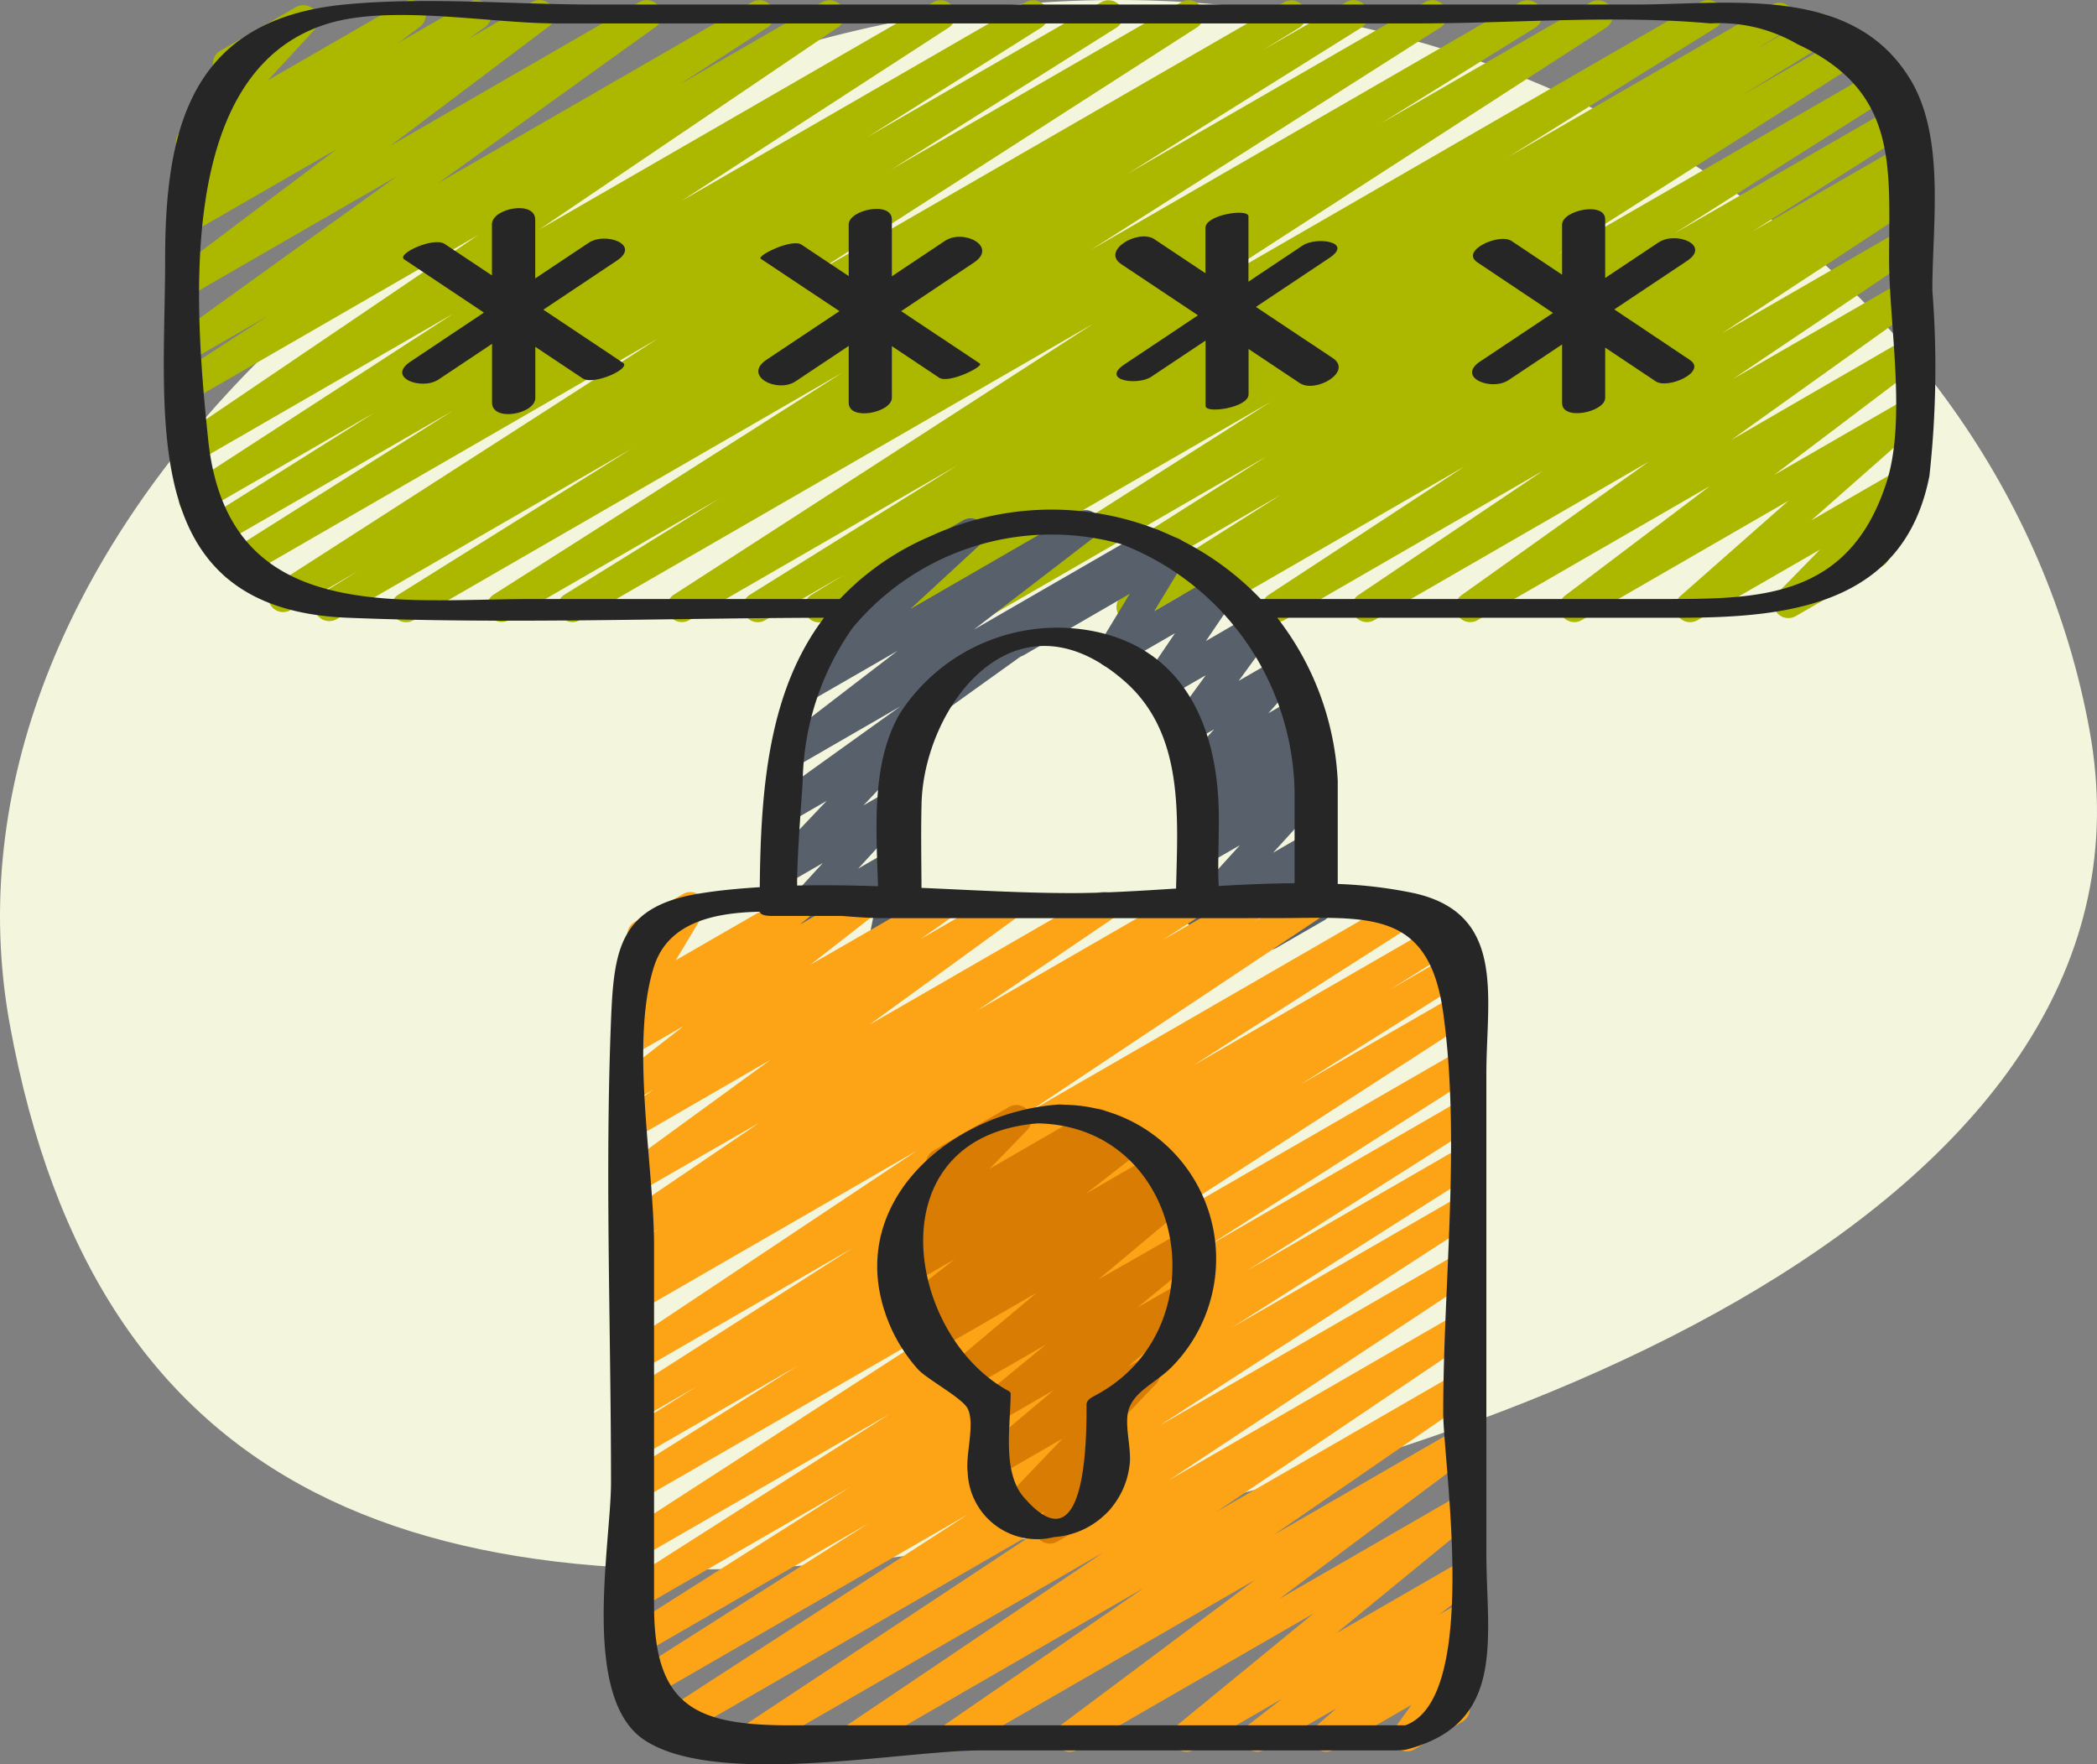<svg xmlns="http://www.w3.org/2000/svg" width="204.839" height="172.343" viewBox="0 0 204.839 172.343">
  <rect x="0" y="0" width="204.839" height="172.343" fill="#808080" stroke="none"/>
  <g id="Group_4523" data-name="Group 4523" transform="translate(-866 -281.002)">
    <g id="Group_54" data-name="Group 54" transform="translate(866 281.002)">
      <path id="Path_18436" data-name="Path 18436" d="M194.673,71.312c8.439,46.209-57.865,72.57-110.395,79.994S-.037,146.294-8.476,100.085s40.225-91.575,92.755-99S186.234,25.1,194.673,71.312" transform="translate(9.434 0)" fill="#f3f5dd"/>
    </g>
    <g id="svgexport-6_48_" data-name="svgexport-6 (48)" transform="translate(882 281.002)">
      <g id="_025---Private-Password" data-name="025---Private-Password" transform="translate(0 0)">
        <path id="Path" d="M63.679,61.327a1.452,1.452,0,0,1-.758-2.689L66.08,56.7,58.4,61.121a1.452,1.452,0,0,1-1.5-2.485L77.171,45.994,50.964,61.121a1.452,1.452,0,0,1-1.513-2.474l41-26.491L40.271,61.121a1.452,1.452,0,0,1-1.492-2.488l15.179-9.416-20.614,11.9a1.452,1.452,0,0,1-1.5-2.48L65.99,36.906,24.047,61.121a1.452,1.452,0,0,1-1.5-2.485L45.4,44.342,16.515,61.028a1.452,1.452,0,0,1-1.487-2.491L18.669,56.3l-6.611,3.821a1.452,1.452,0,0,1-1.51-2.48L47.925,33.611,7.323,57.056a1.452,1.452,0,0,1-1.5-2.482L27.891,40.657,4.843,53.961a1.452,1.452,0,0,1-1.5-2.485L20.31,40.8,3.348,50.584a1.452,1.452,0,0,1-1.516-2.477l26.131-16.95L2.709,45.733A1.452,1.452,0,0,1,1.17,43.273l29.215-19.79L2.709,39.452a1.452,1.452,0,0,1-1.516-2.474L9.811,31.4l-7.1,4.1a1.452,1.452,0,0,1-1.574-2.436L22.409,17.769,2.706,29.142a1.452,1.452,0,0,1-1.6-2.416L16.532,15.113,2.706,23.086a1.452,1.452,0,0,1-1.559-2.445l1.6-1.127-.044.023a1.452,1.452,0,0,1-1.594-2.419L3.2,15.563l-.163.093A1.452,1.452,0,0,1,1.24,13.417L6.06,8.191a1.524,1.524,0,0,1-1.405-.72,1.452,1.452,0,0,1,.531-1.983l7.389-4.262a1.452,1.452,0,0,1,1.791,2.239L9.837,8.374,23.091.729a1.452,1.452,0,0,1,1.594,2.419l-2.1,1.565L29.5.729a1.452,1.452,0,0,1,1.559,2.442L29.459,4.3,35.643.729a1.452,1.452,0,0,1,1.6,2.416L21.823,14.759,46.13.729A1.452,1.452,0,0,1,47.7,3.165L26.439,18.44,57.14.729A1.452,1.452,0,0,1,58.659,3.2L50.035,8.786,64,.729a1.452,1.452,0,0,1,1.539,2.456L36.314,22.972,74.86.729A1.452,1.452,0,0,1,76.375,3.2L50.244,20.153,83.9.729a1.452,1.452,0,0,1,1.5,2.482L68.432,13.9,91.253.729a1.452,1.452,0,0,1,1.5,2.482L70.743,17.078,99.08.729a1.452,1.452,0,0,1,1.51,2.477L63.211,27.232,109.129.729a1.452,1.452,0,0,1,1.484,2.491l-3.6,2.212,8.15-4.7a1.452,1.452,0,0,1,1.5,2.485l-22.87,14.3L122.874.729a1.452,1.452,0,0,1,1.507,2.48L90.228,24.935,132.165.729a1.452,1.452,0,0,1,1.492,2.488l-15.179,9.416L139.093.729A1.452,1.452,0,0,1,140.606,3.2L99.612,29.694,149.8.729a1.452,1.452,0,0,1,1.5,2.485L131,15.862,156.752.993a1.452,1.452,0,0,1,1.487,2.494l-3.15,1.937,5.76-3.327a1.452,1.452,0,1,1,1.489,2.494l-8.464,5.226,10.162-5.856a1.452,1.452,0,0,1,1.5,2.48l-29.685,18.9,31.2-18a1.452,1.452,0,1,1,1.5,2.485L147.211,23.338l21.581-12.447a1.452,1.452,0,0,1,1.5,2.471L154.83,23.155l14.587-8.42a1.452,1.452,0,0,1,1.5,2.485l-1.121.7A1.452,1.452,0,0,1,171,20.536L151.862,33.088l17.621-10.162a1.452,1.452,0,0,1,1.536,2.462l-18.071,12.16L169.5,28a1.452,1.452,0,0,1,1.568,2.439L152.774,43.509l16.712-9.68a1.452,1.452,0,0,1,1.6,2.413l-14.131,10.69L169.486,39.7a1.452,1.452,0,0,1,1.687,2.343L160.6,51.359l8.53-4.93A1.452,1.452,0,0,1,170.9,48.7l-4.338,4.439a1.452,1.452,0,0,1,1,2.683l-8.484,4.892a1.452,1.452,0,0,1-1.765-2.27l4.129-4.227-11.971,6.9a1.452,1.452,0,0,1-1.687-2.343l10.569-9.317-20.2,11.66a1.452,1.452,0,0,1-1.6-2.413l14.14-10.693L127.976,61.121a1.452,1.452,0,0,1-1.568-2.436L144.7,45.64,117.883,61.121a1.452,1.452,0,0,1-1.536-2.459L134.415,46.5,109.089,61.121a1.452,1.452,0,0,1-1.521-2.468L126.713,46.1,100.683,61.121a1.452,1.452,0,0,1-1.492-2.485l.221-.139-4.55,2.613a1.452,1.452,0,0,1-1.5-2.482l15.452-9.782L87.548,61.121a1.452,1.452,0,0,1-1.5-2.482L107.4,45.108,79.674,61.121a1.452,1.452,0,0,1-1.5-2.48l29.638-18.872L70.8,61.121a1.452,1.452,0,0,1-1.487-2.491L77.769,53.4,64.413,61.118a1.452,1.452,0,0,1-.735.209Z" transform="translate(0.336 -0.532)" fill="#acb700"/>
        <path id="Path-2" data-name="Path" d="M54.549,58.889a1.452,1.452,0,0,1-1.289-2.12L55.5,52.452,48.33,56.59a1.452,1.452,0,0,1-1.8-2.23l5.157-5.673L48.33,50.623a1.451,1.451,0,0,1-1.7-2.329l1.318-1.2a1.478,1.478,0,0,1-1.5-.531,1.452,1.452,0,0,1,.134-1.913l2.3-2.276-.781.447A1.452,1.452,0,0,1,46.291,40.6l2.872-3.232-2.111,1.219a1.452,1.452,0,0,1-1.9-2.111l3.194-4.387L44.311,34.41a1.452,1.452,0,0,1-1.925-2.073l2.956-4.355-5.485,3.165a1.453,1.453,0,0,1-1.969-2.012l3.04-5.006-10.38,6.013A1.452,1.452,0,0,1,29.1,27.631L44.39,18.8a1.452,1.452,0,0,1,1.969,2.009l-3.04,5.008,6.074-3.5a1.452,1.452,0,0,1,1.925,2.073l-2.956,4.355,4.5-2.613a1.452,1.452,0,0,1,1.9,2.114l-3.194,4.387,3.952-2.279a1.452,1.452,0,0,1,1.809,2.221L54.456,35.8l2.706-1.562A1.452,1.452,0,0,1,58.9,36.527l-2.3,2.276,1.228-.708a1.452,1.452,0,0,1,1.7,2.323l-1.132,1.037a1.452,1.452,0,0,1,1.69,2.291l-5.157,5.676,3.409-1.969a1.452,1.452,0,0,1,2.032,1.925L58.138,53.7l.264-.148a1.452,1.452,0,1,1,1.452,2.511l-4.564,2.633A1.42,1.42,0,0,1,54.549,58.889Z" transform="translate(53.433 33.872)" fill="#58606b"/>
        <path id="Path-3" data-name="Path" d="M32.044,60.6a1.452,1.452,0,0,1-1.423-1.742l.793-3.943L22.7,59.938a1.452,1.452,0,0,1-1.8-2.236l5.075-5.54L22.7,54.056A1.452,1.452,0,0,1,20.927,51.8l5.427-5.714-3.638,2.108a1.452,1.452,0,0,1-1.574-2.436l12.389-8.887L23.078,42.907A1.452,1.452,0,0,1,21.47,40.5l11.8-9.065-8.562,4.936A1.452,1.452,0,0,1,23,34.048l7.468-6.9h-.026a1.452,1.452,0,0,1-.726-2.709l9.973-5.758a1.452,1.452,0,0,1,1.71,2.323L34.53,27.347,50.917,17.89A1.452,1.452,0,0,1,52.528,20.3l-11.8,9.062L57.464,19.7a1.452,1.452,0,0,1,1.574,2.436L35.52,39a1.452,1.452,0,0,1-.151,1.812L29.945,46.53l2.764-1.6a1.452,1.452,0,0,1,1.8,2.239l-5.075,5.534,3.313-1.91A1.452,1.452,0,0,1,34.9,52.337l-.926,4.587a1.452,1.452,0,0,1,.264,2.633l-1.466.845a1.478,1.478,0,0,1-.723.2Z" transform="translate(38.399 32.141)" fill="#58606b"/>
        <path id="Path-4" data-name="Path" d="M38.758,114.555a1.452,1.452,0,0,1-.81-2.654l24.97-16.84L29.476,114.349a1.452,1.452,0,0,1-1.527-2.465L57.558,92.3,20.644,113.612a1.452,1.452,0,0,1-1.513-2.477l30.55-19.787L17.99,109.64a1.452,1.452,0,0,1-1.507-2.48L39.96,92.234,17.723,105.079a1.452,1.452,0,0,1-1.5-2.48l21.936-13.91-20.434,11.8a1.452,1.452,0,0,1-1.5-2.48l25.861-16.5L17.723,95.567A1.452,1.452,0,0,1,16.21,93.09L49.138,71.782,17.72,89.925a1.452,1.452,0,0,1-1.5-2.482l16.84-10.609L17.708,85.7a1.452,1.452,0,0,1-1.492-2.488l7.038-4.387-5.546,3.194a1.452,1.452,0,0,1-1.507-2.48L38.4,65.348,17.714,77.29a1.452,1.452,0,0,1-1.53-2.465l28.512-19L17.714,71.4a1.452,1.452,0,0,1-1.5-2.482l1.2-.758a1.452,1.452,0,0,1-1.2-2.613l3.319-2.137-1.809,1.045a1.452,1.452,0,0,1-1.542-2.459l13.135-8.908L17.72,59.764a1.452,1.452,0,0,1-1.579-2.43L30.4,46.949,17.72,54.277a1.452,1.452,0,0,1-1.559-2.445l2.834-1.983-1.275.735a1.452,1.452,0,0,1-1.617-2.4l5.827-4.547L17.72,46.06a1.452,1.452,0,0,1-1.629-2.392l1.2-.952a1.452,1.452,0,0,1-1.539-2.172l2.691-4.477a1.452,1.452,0,0,1-1.321-2.581l4.724-2.723a1.452,1.452,0,0,1,1.971,2.006l-2.683,4.46,11.268-6.5a1.452,1.452,0,0,1,1.629,2.392l-.8.639,5.255-3.034a1.452,1.452,0,0,1,1.617,2.4l-5.83,4.55L46.319,30.73a1.452,1.452,0,0,1,1.559,2.442l-2.837,1.989,7.677-4.431A1.452,1.452,0,0,1,54.3,33.16L40.039,43.534,62.23,30.73a1.452,1.452,0,0,1,1.545,2.456L50.633,42.111,70.351,30.73a1.452,1.452,0,0,1,1.513,2.477l-3.3,2.125,7.973-4.6a1.452,1.452,0,0,1,1.5,2.482l-.436.273L82.38,30.73a1.452,1.452,0,0,1,1.53,2.462l-28.5,18.983L92.283,30.887a1.452,1.452,0,0,1,1.507,2.48L71.579,47.57,96.345,33.276a1.452,1.452,0,0,1,1.5,2.488L90.8,40.152l6.573-3.795a1.452,1.452,0,0,1,1.5,2.485L82.06,49.422l15.333-8.85a1.452,1.452,0,0,1,1.513,2.477l-32.928,21.3L97.393,46.217a1.452,1.452,0,0,1,1.5,2.48L73.016,65.211,97.4,51.135a1.452,1.452,0,0,1,1.5,2.48L76.933,67.551,97.4,55.734a1.452,1.452,0,0,1,1.5,2.48L75.44,73.12,97.4,60.447a1.452,1.452,0,0,1,1.513,2.474L68.368,82.7,97.4,65.943a1.452,1.452,0,0,1,1.527,2.468l-29.615,19.6,28.1-16.224a1.452,1.452,0,0,1,1.536,2.459L73.983,91.09,97.411,77.565a1.452,1.452,0,0,1,1.548,2.453L79.546,93.357l17.85-10.3a1.452,1.452,0,0,1,1.6,2.419L80.06,99.634,97.4,89.629a1.452,1.452,0,0,1,1.643,2.378l-13.356,10.94,11.71-6.756a1.452,1.452,0,0,1,1.614,2.4l-3.3,2.555,1.687-.97a1.452,1.452,0,0,1,1.675,2.352l-1.989,1.725.314-.18a1.452,1.452,0,0,1,1.9,2.1L97.341,108.9a1.452,1.452,0,0,1,.636,2.706l-4.686,2.706a1.452,1.452,0,0,1-1.908-2.1L93,109.968l-7.6,4.381A1.452,1.452,0,0,1,83.718,112l1.977-1.713-7.052,4.065a1.452,1.452,0,0,1-1.617-2.4l3.313-2.567-8.609,4.971a1.452,1.452,0,0,1-1.646-2.378l13.356-10.943L60.363,114.349a1.452,1.452,0,0,1-1.6-2.419L77.7,97.768,48.975,114.349a1.452,1.452,0,0,1-1.548-2.451l19.4-13.333L39.484,114.349a1.452,1.452,0,0,1-.726.206Z" transform="translate(28.874 56.571)" fill="#fca316"/>
        <path id="Path-5" data-name="Path" d="M40.445,80.545a1.452,1.452,0,0,1-1.127-2.369l.633-.775-2.517,1.452a1.452,1.452,0,0,1-1.774-2.259l6.028-6.3L35.329,73.96a1.452,1.452,0,0,1-1.661-2.366l7.166-6.036L35.3,68.751a1.452,1.452,0,0,1-1.652-2.375l6.388-5.249L32.2,65.644a1.452,1.452,0,0,1-1.658-2.369l8.626-7.232-10.293,5.94a1.452,1.452,0,0,1-1.582-2.43l1.109-.8-.842.482a1.452,1.452,0,0,1-1.617-2.4l5.209-4.065-4.4,2.535A1.452,1.452,0,0,1,25.15,52.89l1.391-1.057a1.452,1.452,0,0,1-1.266-2.442l4.381-4.526a1.452,1.452,0,0,1-.581-2.7L36.464,37.9a1.452,1.452,0,0,1,1.768,2.265l-3.67,3.774,9.843-5.682a1.452,1.452,0,0,1,1.606,2.413l-.775.581,2.355-1.359a1.452,1.452,0,0,1,1.617,2.4L44,46.354l6.533-3.774a1.452,1.452,0,0,1,1.582,2.427l-1.109.813,1.182-.685a1.452,1.452,0,0,1,1.658,2.372L45.2,54.739l8.519-4.86a1.452,1.452,0,0,1,1.652,2.375L49,57.5l4.576-2.642a1.452,1.452,0,0,1,1.664,2.369l-7.169,6.039.958-.555A1.452,1.452,0,0,1,50.8,64.974l-6.022,6.295.543-.314a1.452,1.452,0,0,1,1.849,2.172L45.654,75a1.452,1.452,0,0,1,.25,2.628l-4.733,2.732a1.452,1.452,0,0,1-.726.183Z" transform="translate(46.103 70.231)" fill="#d87c03"/>
        <g id="Outer_Lines" transform="translate(0 0.098)">
          <path id="Shape" d="M170.863,8.281C165.263-1.1,153.152.912,143.937.912H42.316c-8.016,0-16.457-.778-24.447,0C3,2.363.361,12.787.361,25.78c0,15.565-2.819,34.191,17.8,35.03,15.47.627,31.067.038,46.563,0-5.38,7.1-6.19,16.55-6.277,26.32-1.913.122-3.806.29-5.65.581-8.022,1.219-8.6,5.4-8.882,12.444-.6,14.993,0,30.135,0,45.14,0,6.01-3.008,21.076,3.313,25.176,7.113,4.616,25.141.981,32.847.981h40.625c.038,0,.081-.017.122-.02a3.27,3.27,0,0,0,.978-.116c9.625-2.613,7.622-10.908,7.622-19.163V105.369c0-7.465,1.992-15.655-7.1-17.662a44.1,44.1,0,0,0-7.418-.891V76.753a28.2,28.2,0,0,0-5.909-15.943h39.228c10.667,0,22-1.2,24.476-13.852a96.442,96.442,0,0,0,.29-18.109c-.017-6.408,1.3-14.828-2.12-20.568ZM74.248,78.991c.224-9.445,9.024-21.4,19.8-12.012,5.871,5.122,5.226,13.1,5.064,20.284-3.551.229-7.015.444-10.185.444-4.718,0-9.683-.29-14.683-.511-.012-2.735-.064-5.473.006-8.205ZM125.207,99.4c1.728,12.485,0,26.453,0,39.06,0,4.962,3.644,27.911-3.708,30.541H61.427C52.24,169,48.12,167.2,48.12,157.286V122.116c0-7.743-2.381-19.816,0-27.243,1.338-4.181,5.615-5.255,10.33-5.345.058.409.984.409,1.214.409h6.8c1.452.116,2.784.215,3.928.215H108.68c8.983,0,15.1-1.057,16.526,9.25ZM110.689,86.741c-2.451.02-4.936.128-7.407.273-.128-1.577.041-4.852,0-7.259C103.138,71.364,99.8,63.62,90.6,62.044a18.315,18.315,0,0,0-18.4,8.014c-2.88,4.811-2.381,11.323-2.2,16.979-2.651-.087-5.293-.125-7.9-.067-.052-2.442.459-8.67.54-10.214A26.813,26.813,0,0,1,67.5,61.82a25.26,25.26,0,0,1,26.268-8.2,26.4,26.4,0,0,1,16.921,24.258Zm57.822-39.162c-3.708,11.55-12.717,11.4-22.156,11.4H107.467a.746.746,0,0,0-.078.015A28.251,28.251,0,0,0,75.1,52.854a26.422,26.422,0,0,0-8.832,6.126H36.3c-13.423,0-29.842,2.57-31.735-15.577C3.241,30.678,1.276,7.262,16.336,2.755c6.164-1.852,15.818,0,22.179,0h84.151c9.407,0,19.259-.851,28.634,0a15.153,15.153,0,0,1,8.516,2.032c9.886,4.587,8.946,11.916,8.946,20.992C168.761,32.121,170.483,41.435,168.512,47.579Z" transform="translate(-0.231 -0.566)" fill="#262626"/>
          <path id="Shape-2" data-name="Shape" d="M42.651,37.717a.764.764,0,0,0-.119,0c-.07,0-.134-.017-.2-.017h-.061a2.374,2.374,0,0,0-.392,0c-10.992.807-21.709,10.4-16.108,22.22a16.129,16.129,0,0,0,2.424,3.618c.871.976,4.355,2.816,4.878,3.862.746,1.492-.238,4.538,0,6.222a6.782,6.782,0,0,0,8.449,6.321,7.953,7.953,0,0,0,7.357-6.968c.264-1.7-.63-4.155,0-5.714.682-1.661,2.561-2.392,4.065-3.87a15.046,15.046,0,0,0-10.29-25.672Zm2.9,28.39c-.351.186-.871.433-.871.9,0,2.738.119,16.3-6.132,9.041-2.14-2.485-1.278-7.087-1.278-10.162l-.125-.171c-10.162-5.4-13.211-24.856,2.761-26.18,14.424.253,18.016,19.993,5.647,26.567Z" transform="translate(45.453 70.1)" fill="#262626"/>
          <path id="Path-6" data-name="Path" d="M26.472,10.919,21.246,14.4V8.663c0-1.928-4.227-1.124-4.227.447v5L12.4,11.032c-1.074-.717-4.765.97-3.943,1.516l7.778,5.191-7.18,4.794c-2.369,1.579,1.124,2.828,2.747,1.742l5.226-3.484v5.737c0,1.928,4.227,1.124,4.227-.447v-5l4.625,3.083c1.074.717,4.765-.97,3.943-1.516l-7.781-5.194,7.18-4.794C31.588,11.085,28.1,9.836,26.472,10.919Z" transform="translate(15.035 12.698)" fill="#262626"/>
          <path id="Path-7" data-name="Path" d="M38.461,10.687l-5.183,3.455V8.591c0-1.818-4.216-.961-4.216.494v5.04L24.449,11.05c-.938-.624-4.407,1.095-3.978,1.382l7.685,5.116L21.04,22.292C18.68,23.866,22.068,25.6,23.88,24.4l5.183-3.455V26.5c0,1.818,4.216.961,4.216-.494V20.971l4.614,3.075c.938.624,4.407-1.1,3.978-1.382l-7.685-5.116L41.3,12.8C43.655,11.221,40.273,9.482,38.461,10.687Z" transform="translate(37.841 12.747)" fill="#262626"/>
          <path id="Path-8" data-name="Path" d="M45.977,16.889,53.16,12.1c2.361-1.574-1.278-2.1-2.613-1.214l-5.3,3.539V8.04c0-.793-4.2-.165-4.2,1.127V13.6l-4.988-3.324c-1.55-1.034-5.226,1.106-3.24,2.433l7.5,5L33.138,22.5c-2.361,1.574,1.278,2.1,2.613,1.214l5.308-3.539v6.388c0,.793,4.2.163,4.2-1.127V21l4.988,3.324c1.55,1.034,5.226-1.106,3.24-2.433Z" transform="translate(60.704 12.993)" fill="#262626"/>
          <path id="Path-9" data-name="Path" d="M62.471,10.805l-5.226,3.484V8.558c0-1.768-4.21-.888-4.21.517v4.892L48.1,10.674c-1.193-.8-5.061.941-3.333,2.09L52.146,17.7l-7.1,4.733c-2.369,1.577,1.1,2.941,2.764,1.829l5.226-3.484v5.729c0,1.768,4.21.888,4.21-.517v-4.9l4.936,3.293c1.193.8,5.061-.941,3.333-2.09l-7.381-4.936,7.1-4.733c2.369-1.565-1.092-2.932-2.764-1.815Z" transform="translate(83.552 12.768)" fill="#262626"/>
        </g>
      </g>
    </g>
  </g>
</svg>
